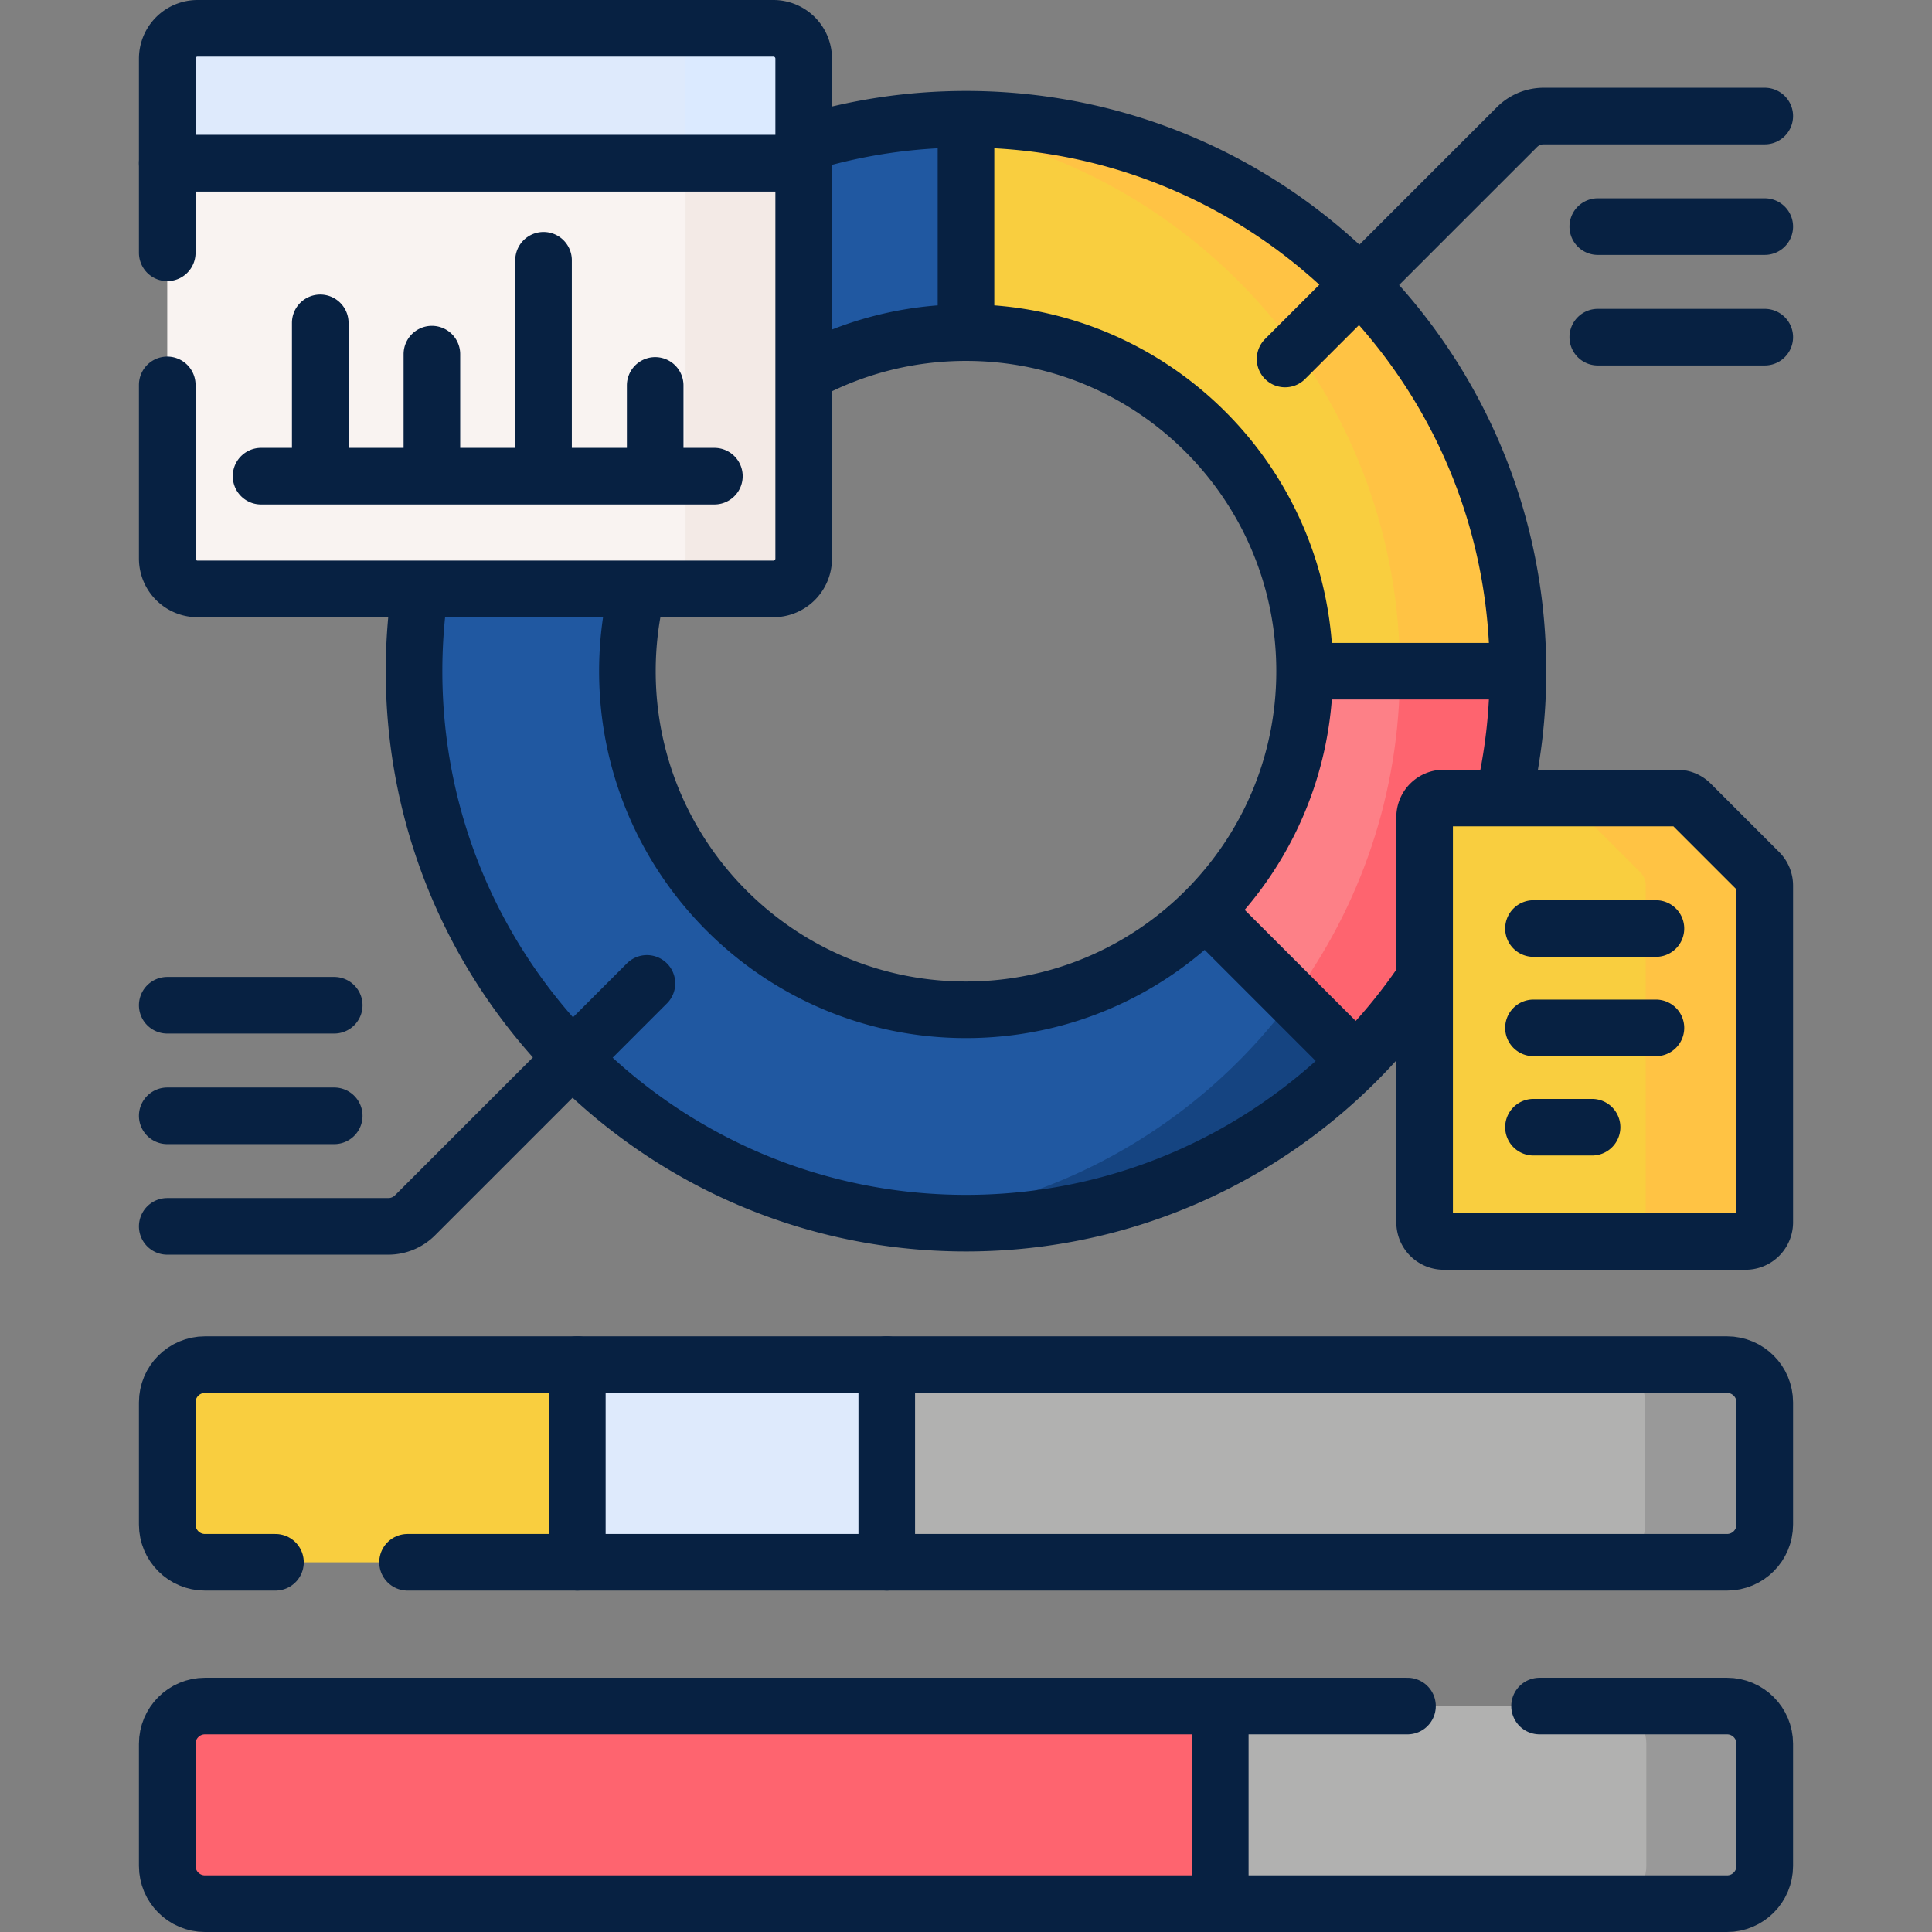 <svg xmlns="http://www.w3.org/2000/svg" version="1.1" xmlns:xlink="http://www.w3.org/1999/xlink" width="512" height="512" x="0" y="0" viewBox="0 0 512 512" style="enable-background:new 0 0 512 512" xml:space="preserve" class=""><rect x="0" y="0" width="512" height="512" fill="#808080" stroke="none"/><g><path d="M256 31.601c-15.338 0-30.123 2.366-44.015 6.744v61.324c13.005-7.335 28.02-11.525 44.015-11.525 49.557 0 89.731 40.174 89.731 89.731S305.557 267.606 256 267.606s-89.731-40.174-89.731-89.731c0-7.882 1.02-15.525 2.929-22.809H111.5a147.336 147.336 0 0 0-1.774 22.809c0 80.785 65.489 146.274 146.274 146.274s146.274-65.489 146.274-146.274S336.785 31.601 256 31.601z" style="" fill="#2058a1" data-original="#05e39c" class="" opacity="1"></path><path d="M256 31.601c-5.261 0-10.451.298-15.568.841C313.83 40.278 371 102.397 371 177.875c0 75.502-57.206 137.636-130.637 145.441a147.92 147.92 0 0 0 15.637.833c80.785 0 146.274-65.489 146.274-146.274S336.785 31.601 256 31.601z" style="" fill="#154481" data-original="#0ed290" class="" opacity="1"></path><path d="M345.731 177.875c0 24.779-10.044 47.211-26.282 63.45l39.982 39.982c26.47-26.47 42.843-63.039 42.843-103.431h-56.543z" style="" fill="#fd8087" data-original="#fd8087" class=""></path><path d="M371 177.875c0 32.414-10.55 62.359-28.394 86.606l16.825 16.826c26.47-26.47 42.843-63.039 42.843-103.431H371z" style="" fill="#fe646f" data-original="#fe646f" class=""></path><path d="M256 31.601v56.543c49.557 0 89.731 40.174 89.731 89.731h56.543c0-80.785-65.489-146.274-146.274-146.274z" style="" fill="#f9ce3f" data-original="#ffd15b" class="" opacity="1"></path><path d="M256 31.601v3.363c65.756 14.324 115 72.862 115 142.912h31.274c0-80.786-65.489-146.275-146.274-146.275z" style="" fill="#ffc344" data-original="#ffc344" class=""></path><path d="M345.731 177.875h56.543M319.45 241.325l39.981 39.982M256 31.601v56.543M398.389 211.483a146.704 146.704 0 0 0 3.886-33.608c0-80.785-65.489-146.274-146.274-146.274-14.971 0-29.414 2.254-43.015 6.433m-101.64 118.033a147.382 147.382 0 0 0-1.62 21.808c0 80.785 65.489 146.274 146.274 146.274 50.651 0 95.286-25.748 121.54-64.866M212.985 99.11c12.772-6.99 27.429-10.966 43.015-10.966 49.557 0 89.731 40.174 89.731 89.731S305.557 267.606 256 267.606s-89.731-40.174-89.731-89.731c0-7.522.931-14.826 2.674-21.808" style="stroke-width:15;stroke-linecap:round;stroke-linejoin:round;stroke-miterlimit:10;" fill="none" stroke="#072142" stroke-width="15" stroke-linecap="round" stroke-linejoin="round" stroke-miterlimit="10" data-original="#000000" opacity="1" class=""></path><path d="m340.558 95.14 61.461-61.461a10.001 10.001 0 0 1 7.071-2.929h58.588M423.427 60.051h44.251M423.427 89.351h44.251M171.442 260.61l-61.461 61.461A10.001 10.001 0 0 1 102.91 325H44.322M88.573 295.7H44.322M88.573 266.399H44.322" style="stroke-width:15;stroke-linecap:round;stroke-linejoin:round;stroke-miterlimit:10;" fill="none" stroke="#072142" stroke-width="15" stroke-linecap="round" stroke-linejoin="round" stroke-miterlimit="10" data-original="#000000" opacity="1" class=""></path><path d="M154 361.644H54.322c-5.523 0-10 4.477-10 10v32.376c0 5.523 4.477 10 10 10H154v-52.376z" style="" fill="#f9ce3f" data-original="#ffd15b" class="" opacity="1"></path><path d="M153 361.644h83v52.376h-83z" style="" fill="#deeafc" data-original="#26a6fe" class="" opacity="1"></path><path d="M153 361.644v52.375" style="stroke-width:15;stroke-linecap:round;stroke-linejoin:round;stroke-miterlimit:10;" fill="none" stroke="#072142" stroke-width="15" stroke-linecap="round" stroke-linejoin="round" stroke-miterlimit="10" data-original="#000000" opacity="1" class=""></path><path d="M467.678 404.019v-32.376c0-5.523-4.477-10-10-10H235v52.376h222.678c5.523 0 10-4.477 10-10z" style="" fill="#b1b1b0" data-original="#bfbfbf" class="" opacity="1"></path><path d="M235 361.644v52.375" style="stroke-width:15;stroke-linecap:round;stroke-linejoin:round;stroke-miterlimit:10;" fill="none" stroke="#072142" stroke-width="15" stroke-linecap="round" stroke-linejoin="round" stroke-miterlimit="10" data-original="#000000" opacity="1" class=""></path><path d="M457.678 361.644H426c5.523 0 10 4.477 10 10v32.376c0 5.523-4.477 10-10 10h31.678c5.523 0 10-4.477 10-10v-32.376c0-5.523-4.477-10-10-10z" style="" fill="#999999" data-original="#acacac" class="" opacity="1"></path><path d="M108 414.019h349.678c5.523 0 10-4.477 10-10v-32.376c0-5.523-4.477-10-10-10H54.322c-5.523 0-10 4.477-10 10v32.376c0 5.523 4.477 10 10 10H73" style="stroke-width:15;stroke-linecap:round;stroke-linejoin:round;stroke-miterlimit:10;" fill="none" stroke="#072142" stroke-width="15" stroke-linecap="round" stroke-linejoin="round" stroke-miterlimit="10" data-original="#000000" opacity="1" class=""></path><path d="M324.386 452.124H54.322c-5.523 0-10 4.477-10 10V494.5c0 5.523 4.477 10 10 10h270.064v-52.376z" style="" fill="#fe646f" data-original="#fe646f" class=""></path><path d="M457.678 452.124H323.385V504.5h134.293c5.523 0 10-4.477 10-10v-32.376c0-5.522-4.477-10-10-10z" style="" fill="#b1b1b0" data-original="#bfbfbf" class="" opacity="1"></path><path d="M323.385 452.124V504.5" style="stroke-width:15;stroke-linecap:round;stroke-linejoin:round;stroke-miterlimit:10;" fill="none" stroke="#072142" stroke-width="15" stroke-linecap="round" stroke-linejoin="round" stroke-miterlimit="10" data-original="#000000" opacity="1" class=""></path><path d="M457.678 452.124h-31.385c5.523 0 10 4.477 10 10V494.5c0 5.523-4.477 10-10 10h31.385c5.523 0 10-4.477 10-10v-32.376c0-5.522-4.477-10-10-10z" style="" fill="#999999" data-original="#acacac" class="" opacity="1"></path><path d="M373 452.124H54.322c-5.523 0-10 4.477-10 10V494.5c0 5.523 4.477 10 10 10h403.356c5.523 0 10-4.477 10-10v-32.376c0-5.523-4.477-10-10-10H408" style="stroke-width:15;stroke-linecap:round;stroke-linejoin:round;stroke-miterlimit:10;" fill="none" stroke="#072142" stroke-width="15" stroke-linecap="round" stroke-linejoin="round" stroke-miterlimit="10" data-original="#000000" opacity="1" class=""></path><path d="M44.322 42.428v105.607a8.032 8.032 0 0 0 8.032 8.032h152.6a8.032 8.032 0 0 0 8.032-8.032V42.428H44.322z" style="" fill="#f9f3f1" data-original="#f9f3f1" class=""></path><path d="M181.663 42.428v105.607a8.032 8.032 0 0 1-8.031 8.032h31.322a8.031 8.031 0 0 0 8.031-8.032V42.428h-31.322z" style="" fill="#f3eae6" data-original="#f3eae6" class=""></path><path d="M44.322 102v46.035a8.032 8.032 0 0 0 8.031 8.032h152.6a8.031 8.031 0 0 0 8.031-8.032V43.231H44.322V67" style="stroke-width:15;stroke-linecap:round;stroke-linejoin:round;stroke-miterlimit:10;" fill="none" stroke="#072142" stroke-width="15" stroke-linecap="round" stroke-linejoin="round" stroke-miterlimit="10" data-original="#000000" opacity="1" class=""></path><path d="M212.985 43.231H44.322v-27.7a8.032 8.032 0 0 1 8.032-8.032h152.6a8.032 8.032 0 0 1 8.032 8.032v27.7z" style="" fill="#deeafc" data-original="#26a6fe" class="" opacity="1"></path><path d="M204.954 7.5h-31.322a8.031 8.031 0 0 1 8.031 8.032v27.7h31.322v-27.7a8.032 8.032 0 0 0-8.031-8.032z" style="" fill="#dbeaff" data-original="#0593fc" class="" opacity="1"></path><path d="M212.985 43.231H44.322v-27.7a8.032 8.032 0 0 1 8.032-8.032h152.6a8.032 8.032 0 0 1 8.032 8.032v27.7zM69.182 126.19h120.135M84.869 85.561v40.629M114.456 93.852v32.338M144.043 68.977v57.213M173.63 102.144v24.046" style="stroke-width:15;stroke-linecap:round;stroke-linejoin:round;stroke-miterlimit:10;" fill="none" stroke="#072142" stroke-width="15" stroke-linecap="round" stroke-linejoin="round" stroke-miterlimit="10" data-original="#000000" opacity="1" class=""></path><path d="M444.475 211.483h-61.87a5.065 5.065 0 0 0-5.065 5.065v107.386a5.065 5.065 0 0 0 5.065 5.065h80.008a5.065 5.065 0 0 0 5.065-5.065v-89.248a5.067 5.067 0 0 0-1.484-3.582l-18.138-18.138a5.064 5.064 0 0 0-3.581-1.483z" style="" fill="#f9ce3f" data-original="#ffd15b" class="" opacity="1"></path><path d="m466.195 231.105-18.138-18.138a5.065 5.065 0 0 0-3.582-1.484h-31.54c1.343 0 2.632.534 3.582 1.484l18.138 18.138a5.065 5.065 0 0 1 1.484 3.582v89.248a5.065 5.065 0 0 1-5.065 5.065h31.54a5.065 5.065 0 0 0 5.065-5.065v-89.248a5.07 5.07 0 0 0-1.484-3.582z" style="" fill="#ffc344" data-original="#ffc344" class=""></path><path d="M444.475 211.483h-61.87a5.065 5.065 0 0 0-5.065 5.065v107.386a5.065 5.065 0 0 0 5.065 5.065h80.008a5.065 5.065 0 0 0 5.065-5.065v-89.248a5.067 5.067 0 0 0-1.484-3.582l-18.138-18.138a5.064 5.064 0 0 0-3.581-1.483zM406.384 246.072h32.45M406.384 272.397h32.45M406.384 298.721h15.526" style="stroke-width:15;stroke-linecap:round;stroke-linejoin:round;stroke-miterlimit:10;" fill="none" stroke="#072142" stroke-width="15" stroke-linecap="round" stroke-linejoin="round" stroke-miterlimit="10" data-original="#000000" opacity="1" class=""></path></g></svg>